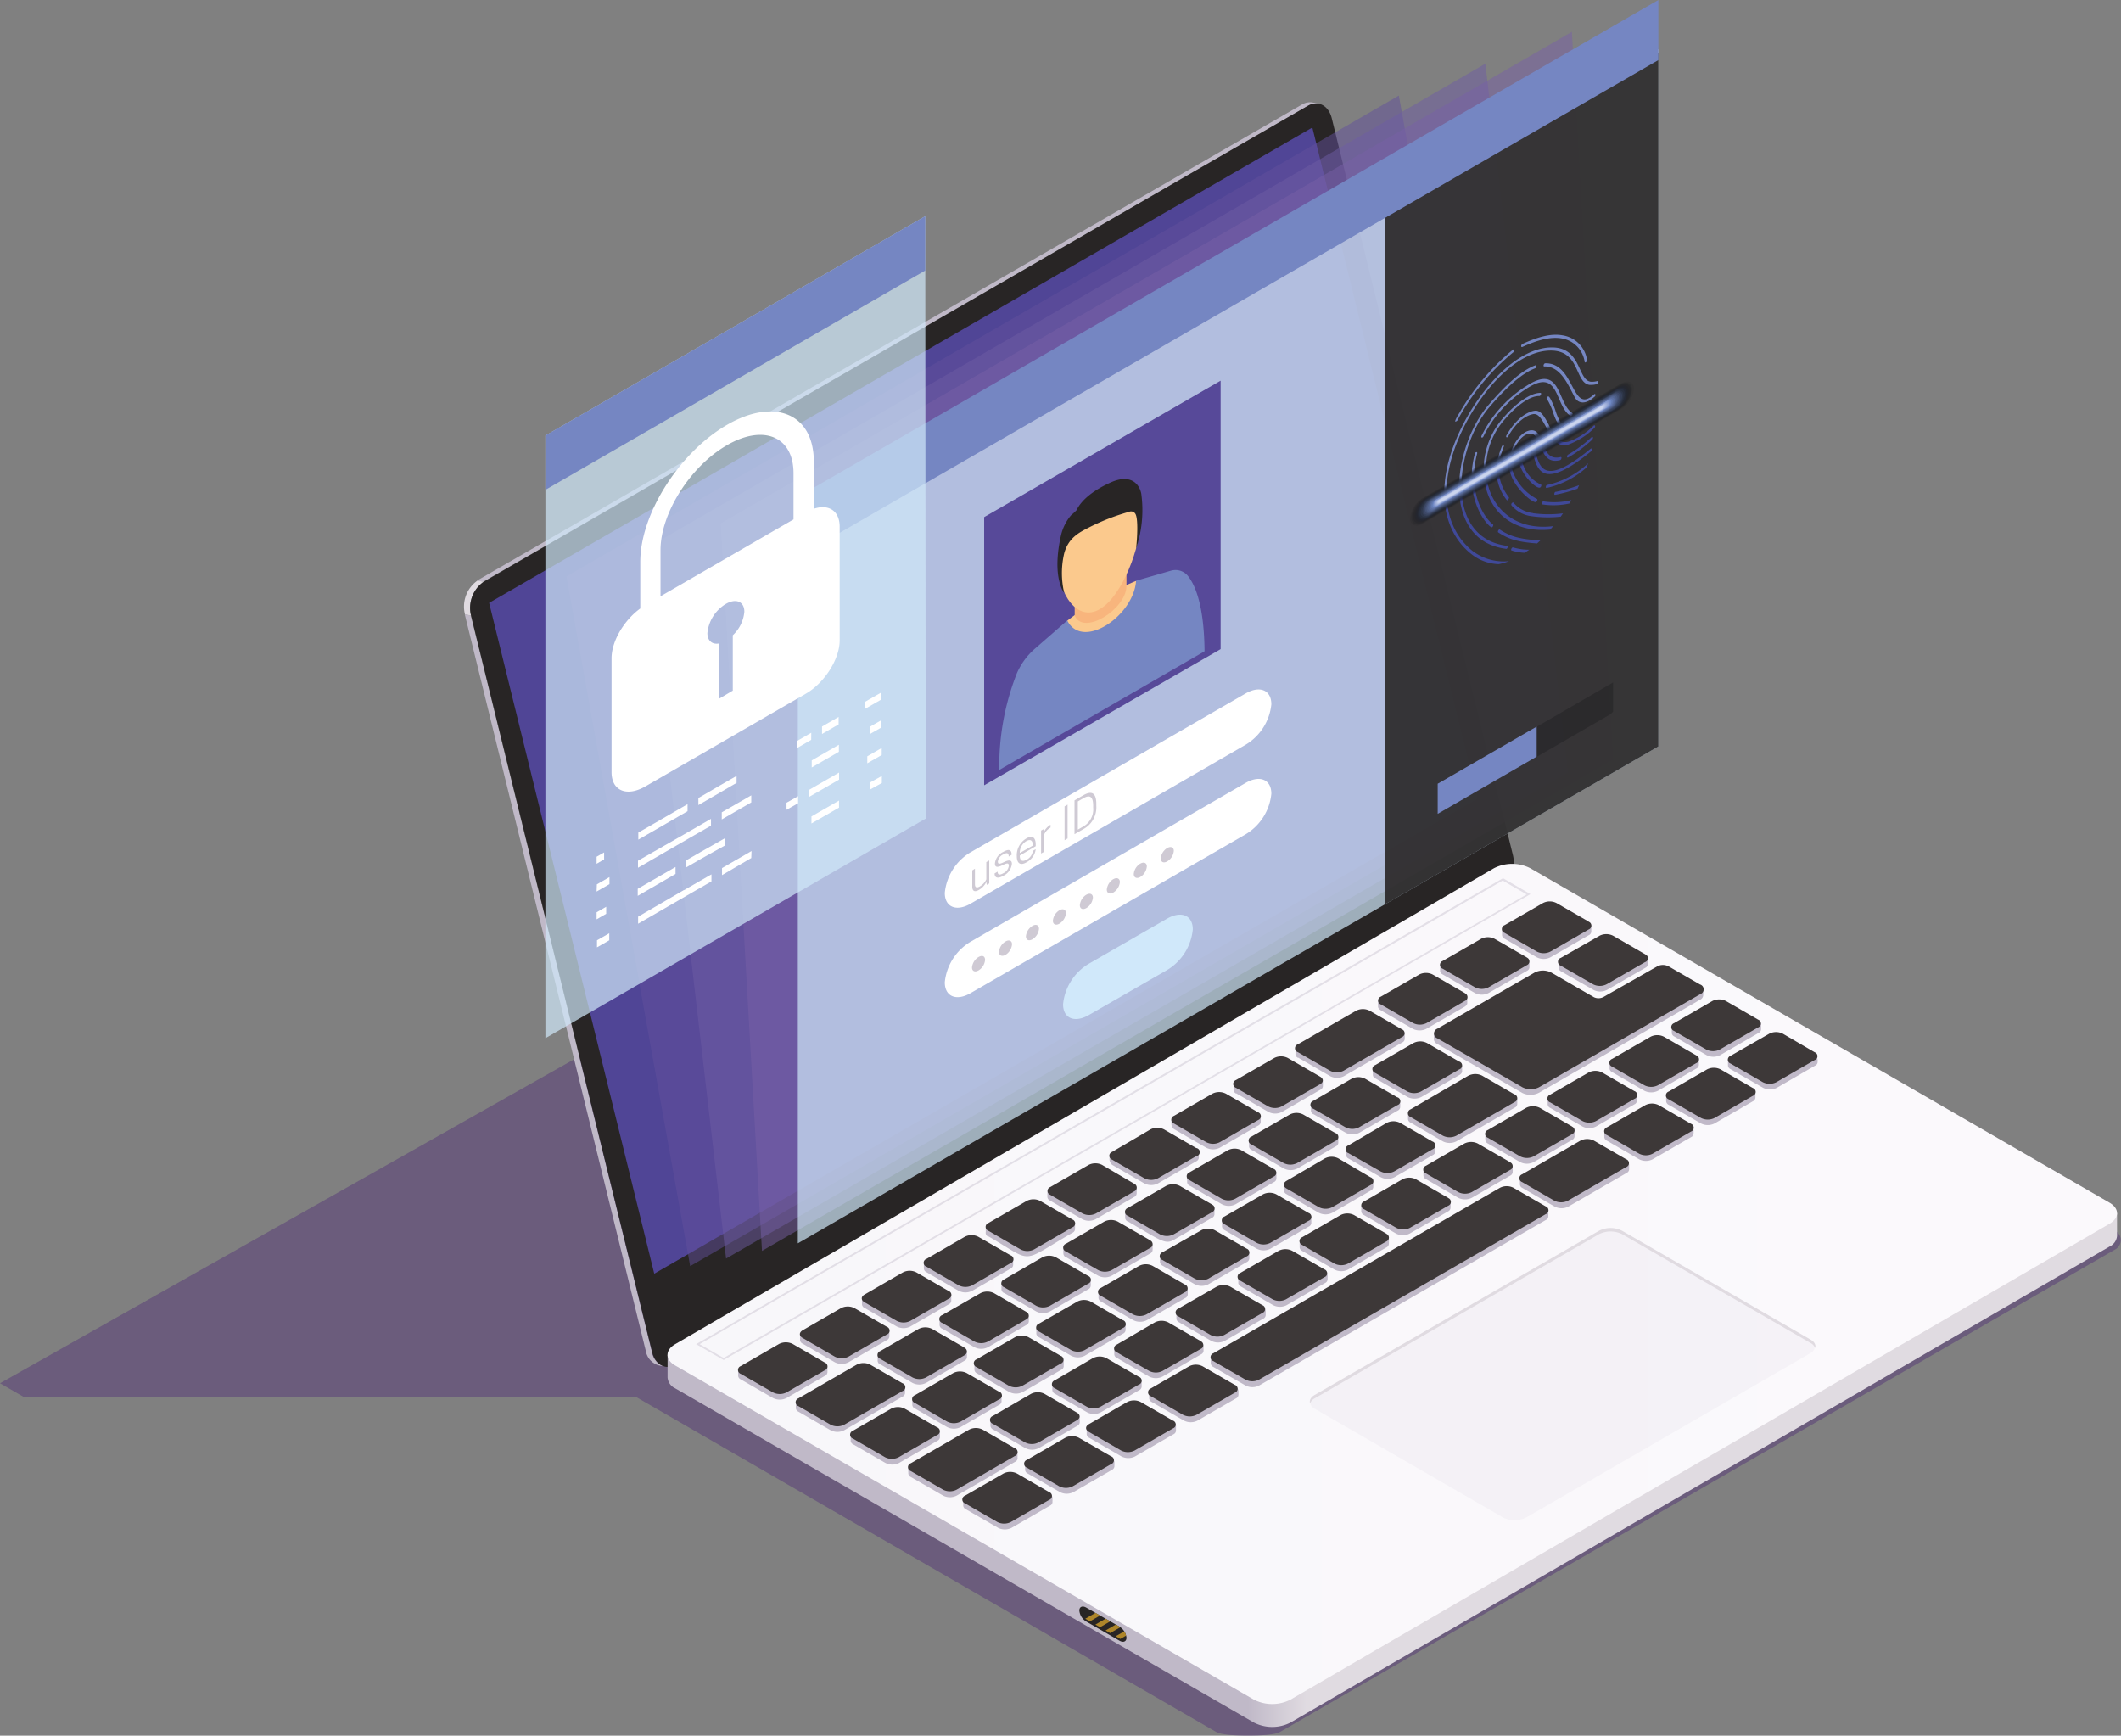 <svg xmlns="http://www.w3.org/2000/svg" xmlns:xlink="http://www.w3.org/1999/xlink" viewBox="0 0 324.87 265.82"><rect x="0" y="0" width="324.87" height="265.82" fill="#808080" stroke="none"/><defs><style>.cls-1,.cls-19{fill:#282525;}.cls-2{isolation:isolate;}.cls-3{fill:#4d2777;}.cls-12,.cls-3,.cls-55{opacity:0.4;}.cls-10,.cls-11,.cls-3,.cls-55{mix-blend-mode:multiply;}.cls-12,.cls-4{fill:#c0b9c8;}.cls-10,.cls-11,.cls-5{fill:#e0dbe1;}.cls-6{fill:#504596;}.cls-7{fill:url(#Безымянный_градиент_860);}.cls-8{fill:url(#Безымянный_градиент_813);}.cls-9{fill:#3d3838;}.cls-10{opacity:0.2;}.cls-13{clip-path:url(#clip-path);}.cls-14{fill:#ad852a;}.cls-15{fill:#62519d;}.cls-15,.cls-16,.cls-17,.cls-30{opacity:0.5;}.cls-16{fill:#6f5da5;}.cls-17{fill:#7961a7;}.cls-18,.cls-61{fill:#d0e8fa;}.cls-18{opacity:0.7;}.cls-19{opacity:0.9;}.cls-20{fill:url(#Безымянный_градиент_46);}.cls-21,.cls-62{mix-blend-mode:screen;}.cls-22{fill:#010101;opacity:0;}.cls-23{fill:#07090d;opacity:0.06;}.cls-24{fill:#0f1219;opacity:0.13;}.cls-25{fill:#161a23;opacity:0.19;}.cls-26{fill:#1c212d;opacity:0.25;}.cls-27{fill:#232937;opacity:0.31;}.cls-28{fill:#293042;opacity:0.38;}.cls-29{fill:#2f374c;opacity:0.44;}.cls-30{fill:#353f57;}.cls-31{fill:#3c4763;opacity:0.56;}.cls-32{fill:#424f6f;opacity:0.63;}.cls-33{fill:#48577b;opacity:0.69;}.cls-34{fill:#4f5f88;opacity:0.75;}.cls-35{fill:#566896;opacity:0.81;}.cls-36{fill:#5d71a4;opacity:0.88;}.cls-37{fill:#647ab2;opacity:0.94;}.cls-38{fill:#6b84c2;}.cls-39{fill:#7189c4;}.cls-40{fill:#778dc7;}.cls-41{fill:#7e92ca;}.cls-42{fill:#8498cd;}.cls-43{fill:#8a9dd0;}.cls-44{fill:#90a2d3;}.cls-45{fill:#96a7d6;}.cls-46{fill:#9cacd8;}.cls-47{fill:#a2b1db;}.cls-48{fill:#a8b6de;}.cls-49{fill:#aebbe1;}.cls-50{fill:#b4c0e4;}.cls-51{fill:#bac6e6;}.cls-52{fill:#c0cbe9;}.cls-53{fill:#c6d0ec;}.cls-54{fill:#cbd5ee;}.cls-55{fill:#1c1c1f;}.cls-56{fill:#7586c2;}.cls-57{fill:#574999;}.cls-58{fill:#fbc98d;}.cls-59{fill:#f8b57d;}.cls-60,.cls-62{fill:#fff;}.cls-63{fill:#cfcad4;}</style><linearGradient id="Безымянный_градиент_860" x1="193.06" y1="239.73" x2="202.02" y2="239.73" gradientUnits="userSpaceOnUse"><stop offset="0" stop-color="#c0b9c8"/><stop offset="1" stop-color="#e0dbe1"/></linearGradient><linearGradient id="Безымянный_градиент_813" x1="104.18" y1="211.23" x2="304.5" y2="211.23" gradientUnits="userSpaceOnUse"><stop offset="0" stop-color="#f8f7fa"/><stop offset="1" stop-color="#fbf9fc"/></linearGradient><clipPath id="clip-path" transform="translate(-1.93 -14.59)"><path class="cls-1" d="M168.32,262.94l5.08,2.93c.59.34,1.07.13,1.07-.46a2.24,2.24,0,0,0-1.07-1.69l-5.08-2.92c-.59-.34-1.07-.14-1.07.45A2.21,2.21,0,0,0,168.32,262.94Z"/></clipPath><linearGradient id="Безымянный_градиент_46" x1="471.74" y1="493.06" x2="485.68" y2="517.21" gradientTransform="translate(-243.53 -421.8)" gradientUnits="userSpaceOnUse"><stop offset="0.52" stop-color="#7586c2"/><stop offset="0.52" stop-color="#515ca6"/><stop offset="0.53" stop-color="#404999"/></linearGradient></defs><g class="cls-2"><g id="Слой_1" data-name="Слой 1"><g id="_5" data-name="5"><path class="cls-3" d="M326,203.15l-104.6-57.1-83,47.9-9.77-39L1.93,226.44l3.68,2.12H99.39l88.9,51.33c1.21.7,8.4.7,9.61,0l128.1-74A1.61,1.61,0,0,0,326,203.15Z" transform="translate(-1.93 -14.59)"/><g class="cls-2"><path class="cls-4" d="M203,30.29a2.37,2.37,0,0,0-1.65.31L75,103.51l.93.19L202.26,30.79a2.33,2.33,0,0,1,1.65-.31Z" transform="translate(-1.93 -14.59)"/><path class="cls-4" d="M101.78,221.64,74.05,108.86l-.93-.18,27.72,112.78a2.78,2.78,0,0,0,2,2.24l.93.19A2.78,2.78,0,0,1,101.78,221.64Z" transform="translate(-1.93 -14.59)"/><path class="cls-5" d="M76,103.7l-.93-.19a4.85,4.85,0,0,0-1.92,5.17l.93.18A4.88,4.88,0,0,1,76,103.7Z" transform="translate(-1.93 -14.59)"/><path class="cls-1" d="M233.65,145.51,205.92,32.73c-.48-2-2.12-2.83-3.66-1.94L76,103.7a4.88,4.88,0,0,0-1.92,5.16l27.73,112.78c.48,2,2.12,2.84,3.66,1.94l126.29-72.91A4.88,4.88,0,0,0,233.65,145.51Z" transform="translate(-1.93 -14.59)"/><polygon class="cls-6" points="226.28 122.29 201.01 19.53 74.92 92.33 100.21 195.07 226.28 122.29"/></g><g class="cls-2"><path class="cls-7" d="M104.18,222.08v3.5a2,2,0,0,0,1.16,1.63L194,278.41a6.16,6.16,0,0,0,5.58,0L325.05,205.5a2,2,0,0,0,1.14-1.6v-3.51Z" transform="translate(-1.93 -14.59)"/><path class="cls-8" d="M325,198.76l-88.68-51.2a6.12,6.12,0,0,0-5.56,0L105.32,220.47c-1.53.9-1.53,2.34,0,3.23L194,274.9a6.16,6.16,0,0,0,5.58,0L325.06,202C326.59,201.1,326.57,199.65,325,198.76Z" transform="translate(-1.93 -14.59)"/></g><path class="cls-4" d="M222.52,163.13a.67.67,0,0,1,0-.2.67.67,0,0,1,0-.2.64.64,0,0,1,.39-.69l5.88-3.39a2.27,2.27,0,0,1,2.06,0l4.94,2.85a.63.63,0,0,1,.39.69.34.34,0,0,1,0,.2.34.34,0,0,1,0,.2.64.64,0,0,1-.39.7l-5.87,3.39a2.29,2.29,0,0,1-2.07,0l-4.94-2.85A.65.65,0,0,1,222.52,163.13Zm9.87-4.77,4.94,2.85a2.29,2.29,0,0,0,2.07,0l5.87-3.39a.64.64,0,0,0,.39-.7.34.34,0,0,0,0-.2.34.34,0,0,0,0-.2.64.64,0,0,0-.39-.7l-4.94-2.85a2.27,2.27,0,0,0-2.06,0l-5.88,3.39a.65.65,0,0,0-.39.7.67.67,0,0,0,0,.2.67.67,0,0,0,0,.2A.65.65,0,0,0,232.39,158.36Zm-19,10.94,4.94,2.86a2.35,2.35,0,0,0,2.07,0l5.87-3.39c.33-.2.45-.45.39-.7a.34.34,0,0,0,0-.2.34.34,0,0,0,0-.2.64.64,0,0,0-.39-.7l-4.94-2.85a2.27,2.27,0,0,0-2.06,0l-5.88,3.39a.65.65,0,0,0-.39.7.34.34,0,0,0,0,.2.34.34,0,0,0,0,.2A.64.64,0,0,0,213.43,169.3Zm-71.33,61,4.94,2.85a2.29,2.29,0,0,0,2.07,0l5.87-3.39a.63.63,0,0,0,.39-.69.34.34,0,0,0,0-.2.34.34,0,0,0,0-.2.64.64,0,0,0-.39-.7L150,225.14a2.29,2.29,0,0,0-2.07,0l-5.87,3.39a.65.65,0,0,0-.39.7.34.34,0,0,0,0,.2.34.34,0,0,0,0,.2A.64.64,0,0,0,142.1,230.32Zm20.7-31.84,4.94,2.85a2.27,2.27,0,0,0,2.06,0l5.87-3.39a.65.65,0,0,0,.4-.69.67.67,0,0,0,0-.2.67.67,0,0,0,0-.2.66.66,0,0,0-.4-.7l-4.93-2.85a2.29,2.29,0,0,0-2.07,0l-5.87,3.39a.66.66,0,0,0-.4.69.74.74,0,0,0,0,.21.67.67,0,0,0,0,.2A.66.66,0,0,0,162.8,198.48Zm19-10.94,4.94,2.85a2.27,2.27,0,0,0,2.06,0l5.87-3.39a.66.66,0,0,0,.4-.7.67.67,0,0,0,0-.2.67.67,0,0,0,0-.2.66.66,0,0,0-.4-.7l-4.93-2.85a2.29,2.29,0,0,0-2.07,0l-5.87,3.39a.66.66,0,0,0-.4.7.67.67,0,0,0,0,.2,1,1,0,0,0,.4.9Zm19-10.95,4.94,2.85a2.27,2.27,0,0,0,2.06,0l8.93-5.16a.65.65,0,0,0,.4-.69.67.67,0,0,0,0-.2.67.67,0,0,0,0-.2.66.66,0,0,0-.4-.7l-4.94-2.85a2.27,2.27,0,0,0-2.06,0l-8.93,5.15a.66.66,0,0,0-.4.7.67.67,0,0,0,0,.2.67.67,0,0,0,0,.2A.66.66,0,0,0,200.72,176.59Zm-9.48,5.47,4.94,2.85a2.27,2.27,0,0,0,2.06,0l5.87-3.39a.66.66,0,0,0,.4-.69.67.67,0,0,0,0-.2.74.74,0,0,0,0-.21.66.66,0,0,0-.4-.69l-4.93-2.85a2.29,2.29,0,0,0-2.07,0l-5.87,3.39a.66.66,0,0,0-.4.69.67.67,0,0,0,0,.2.74.74,0,0,0,0,.21A.66.66,0,0,0,191.24,182.06Zm-19,10.95,4.94,2.85a2.27,2.27,0,0,0,2.06,0l5.87-3.39a.66.66,0,0,0,.4-.7.67.67,0,0,0,0-.2.67.67,0,0,0,0-.2.65.65,0,0,0-.4-.69l-4.93-2.86a2.29,2.29,0,0,0-2.07,0l-5.87,3.39a1.18,1.18,0,0,0,0,1.8Zm40.32-13.24,4.94,2.86a2.35,2.35,0,0,0,2.07,0l5.87-3.39c.33-.2.45-.45.39-.7a.34.34,0,0,0,0-.2.34.34,0,0,0,0-.2.64.64,0,0,0-.39-.7l-4.94-2.85a2.27,2.27,0,0,0-2.06,0L212.6,178a.65.65,0,0,0-.39.7.67.67,0,0,0,0,.2.67.67,0,0,0,0,.2A.64.64,0,0,0,212.6,179.77Zm-75.84,43.79,4.94,2.85a2.29,2.29,0,0,0,2.07,0l5.87-3.39a.64.64,0,0,0,.39-.69.34.34,0,0,0,0-.2.34.34,0,0,0,0-.2.65.65,0,0,0-.39-.7l-4.94-2.85a2.29,2.29,0,0,0-2.07,0l-5.87,3.39a.64.64,0,0,0-.39.7.34.34,0,0,0,0,.2.34.34,0,0,0,0,.2A.63.63,0,0,0,136.76,223.56Zm66.36-38.31,4.94,2.85a2.29,2.29,0,0,0,2.07,0l5.87-3.39a.64.64,0,0,0,.39-.7.34.34,0,0,0,0-.2.34.34,0,0,0,0-.2.64.64,0,0,0-.39-.7l-4.94-2.85a2.27,2.27,0,0,0-2.06,0l-5.88,3.39a.65.65,0,0,0-.39.7.67.67,0,0,0,0,.2.67.67,0,0,0,0,.2A.65.65,0,0,0,203.12,185.25Zm-9.48,5.47,4.94,2.85a2.29,2.29,0,0,0,2.07,0l5.87-3.39a.63.63,0,0,0,.39-.69.34.34,0,0,0,0-.2.37.37,0,0,0,0-.21.63.63,0,0,0-.39-.69l-4.94-2.85a2.27,2.27,0,0,0-2.06,0l-5.88,3.39a.65.65,0,0,0-.39.69.67.67,0,0,0,0,.2.67.67,0,0,0,0,.2A.65.65,0,0,0,193.64,190.72Zm-9.48,5.48,4.94,2.85a2.29,2.29,0,0,0,2.07,0l5.87-3.39a.64.64,0,0,0,.39-.7.34.34,0,0,0,0-.2.34.34,0,0,0,0-.2.64.64,0,0,0-.39-.7L192.1,191a2.27,2.27,0,0,0-2.06,0l-5.88,3.39a.65.65,0,0,0-.39.7.67.67,0,0,0,0,.2.67.67,0,0,0,0,.2A.66.66,0,0,0,184.16,196.2Zm-37.92,21.89,4.94,2.85a2.29,2.29,0,0,0,2.07,0l5.87-3.39a.65.65,0,0,0,.39-.7.34.34,0,0,0,0-.2.34.34,0,0,0,0-.2.64.64,0,0,0-.39-.69l-4.94-2.86a2.35,2.35,0,0,0-2.07,0l-5.87,3.39a.66.66,0,0,0-.39.7.34.34,0,0,0,0,.2.34.34,0,0,0,0,.2A.65.65,0,0,0,146.24,218.09Zm9.48-5.47,4.94,2.85a2.29,2.29,0,0,0,2.07,0l5.87-3.39a.65.65,0,0,0,.39-.7.34.34,0,0,0,0-.2.34.34,0,0,0,0-.2.65.65,0,0,0-.39-.7c-7.27-4.19-4.81-4.12-12.88.54a.65.65,0,0,0-.39.7.34.34,0,0,0,0,.2.34.34,0,0,0,0,.2A.65.65,0,0,0,155.72,212.62Zm9.48-5.48,4.94,2.85a2.29,2.29,0,0,0,2.07,0l5.87-3.39a.65.65,0,0,0,.39-.69.34.34,0,0,0,0-.2.34.34,0,0,0,0-.2.65.65,0,0,0-.39-.7L173.14,202a2.29,2.29,0,0,0-2.07,0l-5.87,3.39a.65.65,0,0,0-.39.69.34.34,0,0,0,0,.2.38.38,0,0,0,0,.21A.65.65,0,0,0,165.2,207.14Zm9.48-5.47c4.85,2.8,5.69,3.61,7,2.85l5.87-3.39a.64.64,0,0,0,.39-.7.34.34,0,0,0,0-.2.34.34,0,0,0,0-.2.63.63,0,0,0-.39-.69l-4.94-2.86a2.27,2.27,0,0,0-2.06,0l-5.88,3.39a.65.65,0,0,0-.39.7.34.34,0,0,0,0,.2.34.34,0,0,0,0,.2A.65.65,0,0,0,174.68,201.67Zm-16.9,36.08a.67.67,0,0,0,0-.2.67.67,0,0,0,0-.2.66.66,0,0,0-.4-.7l-4.93-2.85a2.29,2.29,0,0,0-2.07,0L141.45,239a.65.65,0,0,0-.39.7.34.34,0,0,0,0,.2.34.34,0,0,0,0,.2.65.65,0,0,0,.39.7l4.94,2.85a2.29,2.29,0,0,0,2.07,0l8.92-5.16A.65.65,0,0,0,157.78,237.75Zm-11.89-3.19a.34.34,0,0,0,0-.2.34.34,0,0,0,0-.2.65.65,0,0,0-.39-.7l-4.94-2.85a2.29,2.29,0,0,0-2.07,0L132.62,234a.65.65,0,0,0-.39.7.34.34,0,0,0,0,.2.34.34,0,0,0,0,.2.65.65,0,0,0,.39.7l4.94,2.85a2.29,2.29,0,0,0,2.07,0l5.87-3.39A.65.65,0,0,0,145.89,234.56Zm7.43-30.6c7.11,4.1,4.65,4.2,12.87-.54a.66.66,0,0,0,.4-.7.67.67,0,0,0,0-.2.67.67,0,0,0,0-.2.66.66,0,0,0-.4-.7l-4.94-2.85a2.27,2.27,0,0,0-2.06,0l-5.87,3.39a.66.66,0,0,0-.4.7.67.67,0,0,0,0,.2.67.67,0,0,0,0,.2A.66.66,0,0,0,153.32,204Zm99.33-20.91a.34.34,0,0,0,0-.2.34.34,0,0,0,0-.2.64.64,0,0,0-.39-.7l-4.94-2.85a2.27,2.27,0,0,0-2.06,0l-5.88,3.39a.65.65,0,0,0-.39.7.67.67,0,0,0,0,.2.67.67,0,0,0,0,.2.65.65,0,0,0,.39.7l4.94,2.85a2.29,2.29,0,0,0,2.07,0l5.87-3.39A.64.64,0,0,0,252.65,183.05ZM140.55,227.8a.34.34,0,0,0,0-.2.34.34,0,0,0,0-.2.65.65,0,0,0-.39-.7l-4.94-2.85a2.29,2.29,0,0,0-2.07,0L124.22,229a.65.65,0,0,0-.39.69.67.67,0,0,0,0,.2.67.67,0,0,0,0,.2.65.65,0,0,0,.39.7l4.94,2.85a2.29,2.29,0,0,0,2.07,0l8.93-5.15A.65.65,0,0,0,140.55,227.8Zm3.29-18.37,4.93,2.85a2.29,2.29,0,0,0,2.07,0l5.87-3.39a.66.66,0,0,0,.4-.7.67.67,0,0,0,0-.2.67.67,0,0,0,0-.2.65.65,0,0,0-.4-.69l-4.94-2.86a2.33,2.33,0,0,0-2.06,0l-5.87,3.4a.65.65,0,0,0-.4.69.67.67,0,0,0,0,.2.67.67,0,0,0,0,.2A.66.66,0,0,0,143.84,209.43Zm-9.48,5.47,4.93,2.85a2.29,2.29,0,0,0,2.07,0l5.87-3.39a.65.65,0,0,0,.4-.69.67.67,0,0,0,0-.2.67.67,0,0,0,0-.2.66.66,0,0,0-.4-.7l-4.94-2.85a2.27,2.27,0,0,0-2.06,0l-5.87,3.39a.66.66,0,0,0-.4.7.67.67,0,0,0,0,.2.67.67,0,0,0,0,.2A.65.65,0,0,0,134.36,214.9Zm-5.69,9.71a.67.67,0,0,0,0-.2.67.67,0,0,0,0-.2.66.66,0,0,0-.4-.69l-4.94-2.85a2.27,2.27,0,0,0-2.06,0l-5.88,3.39a.64.64,0,0,0-.39.69.67.67,0,0,0,0,.2.67.67,0,0,0,0,.2.65.65,0,0,0,.39.7l4.94,2.85a2.29,2.29,0,0,0,2.07,0l5.87-3.39A.66.66,0,0,0,128.67,224.61Zm-3.79-4.23,4.93,2.85a2.29,2.29,0,0,0,2.07,0l5.87-3.39a.66.66,0,0,0,.4-.7.67.67,0,0,0,0-.2.67.67,0,0,0,0-.2.66.66,0,0,0-.4-.7l-4.94-2.85a2.27,2.27,0,0,0-2.06,0l-5.87,3.39a.65.65,0,0,0-.4.7.67.67,0,0,0,0,.2.67.67,0,0,0,0,.2A.65.65,0,0,0,124.88,220.38Zm155.4-43.67a.65.65,0,0,0-.39-.7L275,173.16a2.29,2.29,0,0,0-2.07,0L267,176.55a.65.65,0,0,0-.39.7.34.34,0,0,0,0,.2.34.34,0,0,0,0,.2.64.64,0,0,0,.39.69L272,181.2a2.35,2.35,0,0,0,2.07,0l5.87-3.4a.64.64,0,0,0,.39-.69.34.34,0,0,0,0-.2A.34.34,0,0,0,280.28,176.71Zm-37.57,10.68-4.94-2.85a2.29,2.29,0,0,0-2.07,0l-5.87,3.39a.64.64,0,0,0-.39.69.34.34,0,0,0,0,.2.34.34,0,0,0,0,.2.65.65,0,0,0,.39.7l4.94,2.85a2.29,2.29,0,0,0,2.07,0l5.87-3.39a.65.65,0,0,0,.39-.7.34.34,0,0,0,0-.2.34.34,0,0,0,0-.2A.65.65,0,0,0,242.71,187.39Zm19-10.91-4.94-2.85a2.27,2.27,0,0,0-2.06,0L248.86,177a.65.65,0,0,0-.39.7.67.67,0,0,0,0,.2.67.67,0,0,0,0,.2.64.64,0,0,0,.39.69l4.94,2.86a2.35,2.35,0,0,0,2.07,0l5.87-3.4a.65.65,0,0,0,.4-.69.67.67,0,0,0,0-.2.67.67,0,0,0,0-.2A.66.66,0,0,0,261.74,176.48Zm-38,21.85-4.94-2.85a2.29,2.29,0,0,0-2.07,0l-5.87,3.39a.64.64,0,0,0-.39.7.34.34,0,0,0,0,.2.34.34,0,0,0,0,.2.64.64,0,0,0,.39.7l4.94,2.85a2.29,2.29,0,0,0,2.07,0l5.87-3.39a.65.65,0,0,0,.39-.7.34.34,0,0,0,0-.2.34.34,0,0,0,0-.2A.65.65,0,0,0,223.75,198.33ZM258,172.24a.67.67,0,0,0,0,.2.67.67,0,0,0,0,.2.65.65,0,0,0,.39.7l4.94,2.85a2.29,2.29,0,0,0,2.07,0l5.87-3.39a.66.66,0,0,0,.4-.7.67.67,0,0,0,0-.2.67.67,0,0,0,0-.2.65.65,0,0,0-.4-.69l-4.94-2.85a2.27,2.27,0,0,0-2.06,0l-5.88,3.39A.64.64,0,0,0,258,172.24Zm-72.12,48-4.94-2.85a2.29,2.29,0,0,0-2.07,0L173,220.77a.63.63,0,0,0-.39.69.38.38,0,0,0,0,.21.34.34,0,0,0,0,.2.63.63,0,0,0,.39.69l4.94,2.85a2.27,2.27,0,0,0,2.06,0l5.88-3.39a.65.65,0,0,0,.39-.69.67.67,0,0,0,0-.2.67.67,0,0,0,0-.2A.65.65,0,0,0,185.83,220.23Zm19-10.95-4.94-2.85a2.29,2.29,0,0,0-2.07,0l-5.87,3.39a.64.64,0,0,0-.39.7.34.34,0,0,0,0,.2.34.34,0,0,0,0,.2c-.06.25.06.5.39.7l4.94,2.85a2.27,2.27,0,0,0,2.06,0l5.88-3.39a.65.65,0,0,0,.39-.7.34.34,0,0,0,0-.2.34.34,0,0,0,0-.2A.65.65,0,0,0,204.79,209.28Zm-9.48,5.48-4.94-2.86a2.29,2.29,0,0,0-2.07,0l-5.87,3.39a.64.64,0,0,0-.39.7.34.34,0,0,0,0,.2.34.34,0,0,0,0,.2.64.64,0,0,0,.39.7l4.94,2.85a2.27,2.27,0,0,0,2.06,0l5.88-3.39a.65.65,0,0,0,.39-.7.67.67,0,0,0,0-.2.67.67,0,0,0,0-.2A.64.64,0,0,0,195.31,214.76Zm-19,10.94-4.94-2.85a2.29,2.29,0,0,0-2.07,0l-5.87,3.39a.66.66,0,0,0-.4.7.67.67,0,0,0,0,.2.67.67,0,0,0,0,.2.66.66,0,0,0,.4.7l4.94,2.85a2.27,2.27,0,0,0,2.06,0l5.88-3.39a.65.65,0,0,0,.39-.7.67.67,0,0,0,0-.2.67.67,0,0,0,0-.2A.65.65,0,0,0,176.35,225.7Zm-9.49,5.48-4.93-2.86a2.35,2.35,0,0,0-2.07,0l-5.87,3.4a.65.65,0,0,0-.4.69.67.67,0,0,0,0,.2.67.67,0,0,0,0,.2.66.66,0,0,0,.4.7l4.94,2.85a2.27,2.27,0,0,0,2.06,0l5.87-3.39a.65.65,0,0,0,.4-.7.67.67,0,0,0,0-.2.67.67,0,0,0,0-.2A.64.64,0,0,0,166.86,231.18Zm47.41-27.37L209.33,201a2.29,2.29,0,0,0-2.07,0l-5.87,3.39a.63.63,0,0,0-.39.69.34.34,0,0,0,0,.2.34.34,0,0,0,0,.2.64.64,0,0,0,.39.7l4.94,2.85a2.29,2.29,0,0,0,2.07,0l5.87-3.39a.65.65,0,0,0,.39-.69.38.38,0,0,0,0-.21.34.34,0,0,0,0-.2A.65.65,0,0,0,214.27,203.81Zm19-10.95L228.29,190a2.29,2.29,0,0,0-2.07,0l-5.87,3.39a.65.65,0,0,0-.39.7.34.34,0,0,0,0,.2.34.34,0,0,0,0,.2.64.64,0,0,0,.39.69l4.94,2.86a2.35,2.35,0,0,0,2.07,0l5.87-3.39a.66.66,0,0,0,.39-.7.34.34,0,0,0,0-.2.34.34,0,0,0,0-.2A.65.65,0,0,0,233.23,192.86Zm-51.58,39.58-4.94-2.85a2.27,2.27,0,0,0-2.06,0L168.78,233a.65.65,0,0,0-.4.7.67.67,0,0,0,0,.2.67.67,0,0,0,0,.2.65.65,0,0,0,.4.7l4.93,2.85a2.29,2.29,0,0,0,2.07,0l5.87-3.39a.66.66,0,0,0,.4-.7.67.67,0,0,0,0-.2.67.67,0,0,0,0-.2A.66.66,0,0,0,181.65,232.44Zm9.48-5.47-4.94-2.85a2.27,2.27,0,0,0-2.06,0l-5.87,3.39a.66.66,0,0,0-.4.69.67.67,0,0,0,0,.2.74.74,0,0,0,0,.21.66.66,0,0,0,.4.69l4.93,2.85a2.29,2.29,0,0,0,2.07,0l5.87-3.39a.66.66,0,0,0,.4-.69.67.67,0,0,0,0-.2.67.67,0,0,0,0-.2A.66.66,0,0,0,191.13,227Zm-19,10.95-4.94-2.86a2.33,2.33,0,0,0-2.06,0l-5.88,3.4a.64.64,0,0,0-.39.69.67.67,0,0,0,0,.2.67.67,0,0,0,0,.2.65.65,0,0,0,.39.7l4.94,2.85a2.29,2.29,0,0,0,2.07,0l5.87-3.39a.66.66,0,0,0,.4-.7.67.67,0,0,0,0-.2.67.67,0,0,0,0-.2A.65.65,0,0,0,172.17,237.92Zm-9.48,5.47-4.94-2.85a2.27,2.27,0,0,0-2.06,0l-5.88,3.39a.65.65,0,0,0-.39.7.67.67,0,0,0,0,.2.67.67,0,0,0,0,.2.65.65,0,0,0,.39.69l4.94,2.85a2.29,2.29,0,0,0,2.07,0l5.87-3.39a.63.63,0,0,0,.39-.69.34.34,0,0,0,0-.2.34.34,0,0,0,0-.2A.64.64,0,0,0,162.69,243.39Zm71.19-60.95-4.94-2.85a2.29,2.29,0,0,0-2.07,0L218,184.74a.66.66,0,0,0-.4.7.67.67,0,0,0,0,.2.67.67,0,0,0,0,.2.65.65,0,0,0,.4.69l4.93,2.86a2.29,2.29,0,0,0,2.07,0l8.93-5.16a.64.64,0,0,0,.39-.7.34.34,0,0,0,0-.2.34.34,0,0,0,0-.2A.63.63,0,0,0,233.88,182.44Zm17.13,10-4.93-2.86a2.29,2.29,0,0,0-2.07,0l-8.93,5.16a.65.65,0,0,0-.39.7.34.34,0,0,0,0,.2.34.34,0,0,0,0,.2.64.64,0,0,0,.39.69l4.94,2.85a2.29,2.29,0,0,0,2.07,0l8.92-5.15a.66.66,0,0,0,.4-.7.67.67,0,0,0,0-.2.67.67,0,0,0,0-.2A.65.65,0,0,0,251,192.4Zm19.4-10.92-4.94-2.85a2.29,2.29,0,0,0-2.07,0L257.53,182a.65.65,0,0,0-.39.7.34.34,0,0,0,0,.2.34.34,0,0,0,0,.2.65.65,0,0,0,.39.7l4.94,2.85a2.29,2.29,0,0,0,2.07,0l5.87-3.39a.65.65,0,0,0,.39-.7.34.34,0,0,0,0-.2.34.34,0,0,0,0-.2A.65.65,0,0,0,270.41,181.48ZM260.93,187,256,184.11a2.29,2.29,0,0,0-2.07,0l-5.87,3.39a.63.63,0,0,0-.39.69.34.34,0,0,0,0,.2.34.34,0,0,0,0,.2.64.64,0,0,0,.39.7l4.94,2.85a2.27,2.27,0,0,0,2.06,0l5.88-3.39a.65.65,0,0,0,.39-.69.38.38,0,0,0,0-.21.34.34,0,0,0,0-.2A.65.65,0,0,0,260.93,187Zm-22.24,12.65-4.94-2.85a2.27,2.27,0,0,0-2.06,0l-43.91,25.35a.66.66,0,0,0-.4.69.67.67,0,0,0,0,.2.74.74,0,0,0,0,.21.66.66,0,0,0,.4.69l4.94,2.85a2.27,2.27,0,0,0,2.06,0l43.91-25.35a.63.63,0,0,0,.39-.69.34.34,0,0,0,0-.2.34.34,0,0,0,0-.2A.64.64,0,0,0,238.69,199.61Zm-36.31,1-4.94-2.85a2.27,2.27,0,0,0-2.06,0l-5.88,3.39a.65.65,0,0,0-.39.7.67.67,0,0,0,0,.2.67.67,0,0,0,0,.2.66.66,0,0,0,.39.7l4.94,2.85a2.29,2.29,0,0,0,2.07,0l5.87-3.39a.66.66,0,0,0,.4-.7.67.67,0,0,0,0-.2.67.67,0,0,0,0-.2A.66.66,0,0,0,202.38,200.62Zm-9.48,5.48L188,203.24a2.27,2.27,0,0,0-2.06,0L180,206.63a.66.66,0,0,0-.39.7.67.67,0,0,0,0,.2.67.67,0,0,0,0,.2.65.65,0,0,0,.39.7l4.94,2.85a2.29,2.29,0,0,0,2.07,0l5.87-3.39a.66.66,0,0,0,.4-.7.67.67,0,0,0,0-.2.67.67,0,0,0,0-.2A.65.65,0,0,0,192.9,206.1Zm19-10.95-4.94-2.85a2.27,2.27,0,0,0-2.06,0L199,195.69a.64.64,0,0,0-.4.69.67.67,0,0,0,0,.2.67.67,0,0,0,0,.2.65.65,0,0,0,.4.7l4.93,2.85a2.29,2.29,0,0,0,2.07,0l5.87-3.39a.66.66,0,0,0,.4-.69.67.67,0,0,0,0-.2.74.74,0,0,0,0-.21A.66.66,0,0,0,211.86,195.15Zm28.79-32.9a.34.34,0,0,0,0,.2.34.34,0,0,0,0,.2.64.64,0,0,0,.39.7L246,166.2a2.27,2.27,0,0,0,2.06,0l5.88-3.39a.65.65,0,0,0,.39-.7.67.67,0,0,0,0-.2.67.67,0,0,0,0-.2.64.64,0,0,0-.39-.69L249,158.16a2.29,2.29,0,0,0-2.07,0L241,161.55C240.71,161.75,240.59,162,240.65,162.25Zm-19.31,27.42-4.94-2.85a2.27,2.27,0,0,0-2.06,0l-5.87,3.39a.66.66,0,0,0-.4.7.67.67,0,0,0,0,.2.67.67,0,0,0,0,.2.66.66,0,0,0,.4.7l4.93,2.85a2.29,2.29,0,0,0,2.07,0l5.87-3.39a.66.66,0,0,0,.4-.7.67.67,0,0,0,0-.2,1,1,0,0,0-.4-.9Zm-37.92,21.9-4.94-2.85a2.27,2.27,0,0,0-2.06,0l-5.88,3.39a.65.65,0,0,0-.39.69.74.74,0,0,0,0,.21.67.67,0,0,0,0,.2.65.65,0,0,0,.39.69l4.94,2.85a2.29,2.29,0,0,0,2.07,0l5.87-3.39a.63.63,0,0,0,.39-.69.34.34,0,0,0,0-.2.34.34,0,0,0,0-.2A.64.64,0,0,0,183.42,211.57Zm-19,11-4.94-2.86a2.33,2.33,0,0,0-2.06,0l-5.88,3.4a.64.64,0,0,0-.39.69.34.34,0,0,0,0,.2.34.34,0,0,0,0,.2.65.65,0,0,0,.39.7l4.94,2.85a2.29,2.29,0,0,0,2.07,0l5.87-3.39a.64.64,0,0,0,.39-.7.34.34,0,0,0,0-.2.34.34,0,0,0,0-.2A.63.63,0,0,0,164.46,222.52Zm9.48-5.48L169,214.19a2.27,2.27,0,0,0-2.06,0l-5.88,3.39a.65.65,0,0,0-.39.7.67.67,0,0,0,0,.2.67.67,0,0,0,0,.2.65.65,0,0,0,.39.7l4.94,2.85a2.29,2.29,0,0,0,2.07,0l5.87-3.39a.64.64,0,0,0,.39-.7.34.34,0,0,0,0-.2.34.34,0,0,0,0-.2A.64.64,0,0,0,173.94,217Z" transform="translate(-1.93 -14.59)"/><path class="cls-9" d="M128.27,224.45l-5.87,3.39a2.29,2.29,0,0,1-2.07,0L115.39,225a.63.63,0,0,1,0-1.19l5.88-3.4a2.33,2.33,0,0,1,2.06,0l4.94,2.86A.63.63,0,0,1,128.27,224.45Zm9.48-6.67-4.94-2.85a2.27,2.27,0,0,0-2.06,0l-5.87,3.39c-.58.33-.58.87,0,1.19l4.93,2.86a2.35,2.35,0,0,0,2.07,0l5.87-3.39A.63.63,0,0,0,137.75,217.78Zm9.48-5.47-4.94-2.85a2.27,2.27,0,0,0-2.06,0l-5.87,3.39c-.58.33-.58.86,0,1.19l4.93,2.85a2.29,2.29,0,0,0,2.07,0l5.87-3.39A.63.63,0,0,0,147.23,212.31Zm9.48-5.47L151.77,204a2.27,2.27,0,0,0-2.06,0l-5.87,3.39a.63.63,0,0,0,0,1.2l4.93,2.85a2.29,2.29,0,0,0,2.07,0l5.87-3.39A.63.63,0,0,0,156.71,206.84Zm9.48-5.48-4.94-2.85a2.27,2.27,0,0,0-2.06,0l-5.87,3.39a.63.63,0,0,0,0,1.19l4.93,2.85a2.29,2.29,0,0,0,2.07,0l5.87-3.39A.63.63,0,0,0,166.19,201.36Zm9.48-5.47L170.74,193a2.29,2.29,0,0,0-2.07,0l-5.87,3.39a.63.63,0,0,0,0,1.19l4.94,2.85a2.27,2.27,0,0,0,2.06,0l5.87-3.39A.63.63,0,0,0,175.67,195.89Zm9.48-5.48-4.93-2.85a2.29,2.29,0,0,0-2.07,0L172.28,191a.63.63,0,0,0,0,1.2l4.94,2.85a2.27,2.27,0,0,0,2.06,0l5.87-3.39A.63.63,0,0,0,185.15,190.41Zm9.48-5.47-4.93-2.85a2.29,2.29,0,0,0-2.07,0l-5.87,3.39a.63.63,0,0,0,0,1.19l4.94,2.85a2.27,2.27,0,0,0,2.06,0l5.87-3.39A.63.63,0,0,0,194.63,184.94Zm9.48-5.47-4.93-2.85a2.29,2.29,0,0,0-2.07,0L191.24,180a.63.63,0,0,0,0,1.19l4.94,2.85a2.27,2.27,0,0,0,2.06,0l5.87-3.39C204.69,180.33,204.69,179.8,204.11,179.47Zm12.54-7.24-4.94-2.85a2.27,2.27,0,0,0-2.06,0l-8.93,5.15a.63.63,0,0,0,0,1.2l4.94,2.85a2.27,2.27,0,0,0,2.06,0l8.93-5.16A.63.63,0,0,0,216.65,172.23Zm35.61,9.46-4.94-2.85a2.27,2.27,0,0,0-2.06,0l-5.88,3.39a.63.63,0,0,0,0,1.2l4.94,2.85a2.29,2.29,0,0,0,2.07,0l5.87-3.39A.63.63,0,0,0,252.26,181.69Zm9.48-5.47-4.94-2.85a2.27,2.27,0,0,0-2.06,0l-5.88,3.39a.63.63,0,0,0,0,1.19l4.94,2.85a2.29,2.29,0,0,0,2.07,0l5.87-3.39A.63.63,0,0,0,261.74,176.22Zm9.48-5.47-4.94-2.86a2.33,2.33,0,0,0-2.06,0l-5.88,3.4a.63.63,0,0,0,0,1.19l4.94,2.85a2.29,2.29,0,0,0,2.07,0l5.87-3.39A.63.63,0,0,0,271.22,170.75ZM260.93,186.7,256,183.85a2.29,2.29,0,0,0-2.07,0l-5.87,3.39a.63.63,0,0,0,0,1.19l4.94,2.85a2.27,2.27,0,0,0,2.06,0l5.88-3.39A.63.63,0,0,0,260.93,186.7Zm9.48-5.48-4.94-2.85a2.29,2.29,0,0,0-2.07,0l-5.87,3.39a.63.63,0,0,0,0,1.2l4.94,2.85a2.29,2.29,0,0,0,2.07,0l5.87-3.39A.63.63,0,0,0,270.41,181.22Zm9.48-5.47L275,172.9a2.29,2.29,0,0,0-2.07,0L267,176.29a.63.63,0,0,0,0,1.19l4.94,2.85a2.29,2.29,0,0,0,2.07,0l5.87-3.39A.63.63,0,0,0,279.89,175.75ZM140.16,226.44l-4.94-2.85a2.29,2.29,0,0,0-2.07,0l-8.93,5.16a.63.63,0,0,0,0,1.19l4.94,2.85a2.29,2.29,0,0,0,2.07,0l8.93-5.15A.63.63,0,0,0,140.16,226.44Zm9.48-5.47-4.94-2.85a2.29,2.29,0,0,0-2.07,0l-5.87,3.39a.63.63,0,0,0,0,1.19l4.94,2.85a2.29,2.29,0,0,0,2.07,0l5.87-3.39A.63.63,0,0,0,149.64,221Zm9.48-5.47-4.94-2.86a2.29,2.29,0,0,0-2.07,0L146.24,216a.63.63,0,0,0,0,1.2l4.94,2.85a2.29,2.29,0,0,0,2.07,0l5.87-3.39A.63.63,0,0,0,159.12,215.5ZM168.6,210l-4.94-2.85a2.29,2.29,0,0,0-2.07,0l-5.87,3.39a.63.63,0,0,0,0,1.19l4.94,2.85a2.29,2.29,0,0,0,2.07,0l5.87-3.39A.63.63,0,0,0,168.6,210Zm9.48-5.47-4.94-2.85a2.29,2.29,0,0,0-2.07,0l-5.87,3.39a.63.63,0,0,0,0,1.19l4.94,2.85a2.29,2.29,0,0,0,2.07,0l5.87-3.39A.63.63,0,0,0,178.08,204.55Zm9.48-5.48-4.94-2.85a2.27,2.27,0,0,0-2.06,0l-5.88,3.39a.63.63,0,0,0,0,1.2l4.94,2.85a2.29,2.29,0,0,0,2.07,0l5.87-3.39A.63.63,0,0,0,187.56,199.07ZM197,193.6l-4.94-2.85a2.27,2.27,0,0,0-2.06,0l-5.88,3.39a.63.63,0,0,0,0,1.19l4.94,2.85a2.29,2.29,0,0,0,2.07,0l5.87-3.39A.63.63,0,0,0,197,193.6Zm9.48-5.47-4.94-2.85a2.27,2.27,0,0,0-2.06,0l-5.88,3.39a.63.63,0,0,0,0,1.19l4.94,2.85a2.29,2.29,0,0,0,2.07,0l5.87-3.39A.63.63,0,0,0,206.52,188.13Zm9.48-5.48-4.94-2.85a2.27,2.27,0,0,0-2.06,0l-5.88,3.39a.63.63,0,0,0,0,1.2l4.94,2.85a2.29,2.29,0,0,0,2.07,0l5.87-3.39A.63.63,0,0,0,216,182.65Zm9.48-5.47-4.94-2.85a2.27,2.27,0,0,0-2.06,0l-5.88,3.39a.63.63,0,0,0,0,1.19l4.94,2.85a2.29,2.29,0,0,0,2.07,0l5.87-3.39A.63.63,0,0,0,225.48,177.18Zm-80,56-4.94-2.85a2.29,2.29,0,0,0-2.07,0l-5.87,3.39a.63.63,0,0,0,0,1.19l4.94,2.86a2.29,2.29,0,0,0,2.07,0l5.87-3.39A.63.63,0,0,0,145.5,233.2Zm9.48-5.47L150,224.88a2.29,2.29,0,0,0-2.07,0l-5.87,3.39a.63.63,0,0,0,0,1.19l4.94,2.85a2.29,2.29,0,0,0,2.07,0l5.87-3.39A.63.63,0,0,0,155,227.73Zm9.48-5.47-4.94-2.86a2.27,2.27,0,0,0-2.06,0l-5.88,3.39a.63.63,0,0,0,0,1.2l4.94,2.85a2.29,2.29,0,0,0,2.07,0l5.87-3.39A.63.63,0,0,0,164.46,222.26Zm9.48-5.48L169,213.93a2.27,2.27,0,0,0-2.06,0l-5.88,3.39a.63.63,0,0,0,0,1.19l4.94,2.85a2.29,2.29,0,0,0,2.07,0l5.87-3.39A.63.63,0,0,0,173.94,216.78Zm-11.25,26.35-4.94-2.85a2.27,2.27,0,0,0-2.06,0l-5.88,3.39a.63.63,0,0,0,0,1.19l4.94,2.85a2.29,2.29,0,0,0,2.07,0l5.87-3.39A.63.63,0,0,0,162.69,243.13Zm9.48-5.48-4.94-2.85a2.27,2.27,0,0,0-2.06,0l-5.88,3.39a.63.63,0,0,0,0,1.2l4.94,2.85a2.29,2.29,0,0,0,2.07,0l5.87-3.39A.63.63,0,0,0,172.17,237.65Zm9.48-5.47-4.94-2.85a2.27,2.27,0,0,0-2.06,0l-5.87,3.39c-.58.33-.58.86,0,1.19l4.93,2.85a2.29,2.29,0,0,0,2.07,0l5.87-3.39A.63.63,0,0,0,181.65,232.18Zm9.48-5.47-4.94-2.85a2.27,2.27,0,0,0-2.06,0l-5.87,3.39a.63.63,0,0,0,0,1.19l4.93,2.85a2.29,2.29,0,0,0,2.07,0l5.87-3.39A.63.63,0,0,0,191.13,226.71ZM251,192.13l-4.93-2.85a2.29,2.29,0,0,0-2.07,0l-8.93,5.16a.63.63,0,0,0,0,1.19l4.94,2.85a2.29,2.29,0,0,0,2.07,0l8.92-5.15A.63.63,0,0,0,251,192.13Zm-67.59,19.18-4.94-2.85a2.27,2.27,0,0,0-2.06,0l-5.88,3.39a.63.63,0,0,0,0,1.19l4.94,2.85a2.29,2.29,0,0,0,2.07,0l5.87-3.39A.63.63,0,0,0,183.42,211.31Zm9.48-5.48L188,203a2.27,2.27,0,0,0-2.06,0L180,206.37a.63.63,0,0,0,0,1.2l4.94,2.85a2.29,2.29,0,0,0,2.07,0L192.9,207A.63.63,0,0,0,192.9,205.83Zm9.48-5.47-4.94-2.85a2.27,2.27,0,0,0-2.06,0l-5.88,3.39a.63.63,0,0,0,0,1.19l4.94,2.85a2.29,2.29,0,0,0,2.07,0l5.87-3.39A.63.63,0,0,0,202.38,200.36Zm9.48-5.47L206.92,192a2.27,2.27,0,0,0-2.06,0L199,195.43c-.58.33-.58.86,0,1.19l4.93,2.85a2.29,2.29,0,0,0,2.07,0l5.87-3.39A.63.63,0,0,0,211.86,194.89Zm9.48-5.48-4.94-2.85a2.27,2.27,0,0,0-2.06,0L208.47,190a.63.63,0,0,0,0,1.2L213.4,194a2.29,2.29,0,0,0,2.07,0l5.87-3.39A.63.63,0,0,0,221.34,189.41Zm12.54-7.23-4.94-2.86a2.35,2.35,0,0,0-2.07,0L218,184.48a.63.63,0,0,0,0,1.19l4.93,2.85a2.29,2.29,0,0,0,2.07,0l8.93-5.15A.63.63,0,0,0,233.88,182.18Zm-76.5,54.21-4.93-2.85a2.29,2.29,0,0,0-2.07,0l-8.93,5.15a.63.63,0,0,0,0,1.2l4.94,2.85a2.29,2.29,0,0,0,2.07,0l8.92-5.16A.63.63,0,0,0,157.38,236.39Zm9.48-5.47-4.93-2.86a2.29,2.29,0,0,0-2.07,0L154,231.45a.63.63,0,0,0,0,1.2l4.94,2.85a2.27,2.27,0,0,0,2.06,0l5.87-3.39C167.44,231.78,167.44,231.24,166.86,230.92Zm9.49-5.48-4.94-2.85a2.29,2.29,0,0,0-2.07,0L163.47,226a.63.63,0,0,0,0,1.19l4.94,2.85a2.27,2.27,0,0,0,2.06,0l5.88-3.39A.63.63,0,0,0,176.35,225.44Zm9.48-5.47-4.94-2.85a2.29,2.29,0,0,0-2.07,0L173,220.51a.63.63,0,0,0,0,1.19l4.94,2.85a2.27,2.27,0,0,0,2.06,0l5.88-3.39A.63.63,0,0,0,185.83,220Zm9.48-5.48-4.94-2.85a2.29,2.29,0,0,0-2.07,0L182.43,215a.63.63,0,0,0,0,1.2l4.94,2.85a2.27,2.27,0,0,0,2.06,0l5.88-3.39A.63.63,0,0,0,195.31,214.49Zm43.38-15.14-4.94-2.85a2.27,2.27,0,0,0-2.06,0l-43.91,25.35a.63.63,0,0,0,0,1.19l4.94,2.85a2.27,2.27,0,0,0,2.06,0l43.91-25.35A.63.63,0,0,0,238.69,199.35ZM204.79,209l-4.94-2.85a2.29,2.29,0,0,0-2.07,0l-5.87,3.39a.63.63,0,0,0,0,1.19l4.94,2.85a2.27,2.27,0,0,0,2.06,0l5.88-3.39A.63.63,0,0,0,204.79,209Zm9.48-5.47-4.94-2.85a2.29,2.29,0,0,0-2.07,0l-5.87,3.39a.63.63,0,0,0,0,1.19l4.94,2.85a2.29,2.29,0,0,0,2.07,0l5.87-3.39A.63.63,0,0,0,214.27,203.55Zm9.48-5.48-4.94-2.85a2.29,2.29,0,0,0-2.07,0l-5.87,3.39a.63.63,0,0,0,0,1.2l4.94,2.85a2.29,2.29,0,0,0,2.07,0l5.87-3.39A.63.63,0,0,0,223.75,198.07Zm9.48-5.47-4.94-2.85a2.29,2.29,0,0,0-2.07,0l-5.87,3.39a.63.63,0,0,0,0,1.19l4.94,2.85a2.29,2.29,0,0,0,2.07,0l5.87-3.39A.63.63,0,0,0,233.23,192.6Zm9.48-5.47-4.94-2.86a2.35,2.35,0,0,0-2.07,0l-5.87,3.4a.63.63,0,0,0,0,1.19l4.94,2.85a2.29,2.29,0,0,0,2.07,0l5.87-3.39A.63.63,0,0,0,242.71,187.13Zm-16.4-20.42-4.94-2.85a2.27,2.27,0,0,0-2.06,0l-5.88,3.39a.63.63,0,0,0,0,1.19l4.94,2.85a2.29,2.29,0,0,0,2.07,0l5.87-3.39A.63.63,0,0,0,226.31,166.71Zm9.48-5.47-4.94-2.85a2.27,2.27,0,0,0-2.06,0l-5.88,3.39a.63.63,0,0,0,0,1.19l4.94,2.85a2.29,2.29,0,0,0,2.07,0l5.87-3.39A.63.63,0,0,0,235.79,161.24Zm9.48-5.48-4.94-2.85a2.27,2.27,0,0,0-2.06,0l-5.88,3.39a.63.63,0,0,0,0,1.19l4.94,2.86a2.29,2.29,0,0,0,2.07,0l5.87-3.39A.63.63,0,0,0,245.27,155.76Zm8.65,5L249,157.9a2.29,2.29,0,0,0-2.07,0L241,161.29a.63.63,0,0,0,0,1.2l4.94,2.85a2.27,2.27,0,0,0,2.06,0l5.88-3.39A.63.63,0,0,0,253.92,160.75Z" transform="translate(-1.93 -14.59)"/><path class="cls-10" d="M279.26,221.81,235.7,247a4,4,0,0,1-3.55,0l-28.87-16.67a1.08,1.08,0,0,1,0-2l43.56-25.15a3.9,3.9,0,0,1,3.55,0l28.87,16.67A1.08,1.08,0,0,1,279.26,221.81Z" transform="translate(-1.93 -14.59)"/><path class="cls-11" d="M203.28,228.76l43.56-25.15a4,4,0,0,1,3.55,0l28.87,16.67a1.42,1.42,0,0,1,.69.77c.15-.46-.08-.94-.69-1.29l-28.87-16.67a3.9,3.9,0,0,0-3.55,0l-43.56,25.15c-.6.35-.83.83-.69,1.29A1.47,1.47,0,0,1,203.28,228.76Z" transform="translate(-1.93 -14.59)"/><path class="cls-12" d="M232.14,149.09,108.76,220.33l-.21.12,4.22,2.43,123.38-71.24.2-.11ZM112.77,222.57l-3.68-2.12,123-71,3.68,2.12Z" transform="translate(-1.93 -14.59)"/><path class="cls-4" d="M246,167.55l-6.5-3.76a2.88,2.88,0,0,0-2.56,0l-14.88,8.6a.82.82,0,0,0-.5.84.67.67,0,0,0,0,.2.67.67,0,0,0,0,.2.82.82,0,0,0,.5.84l13,7.49a2.84,2.84,0,0,0,2.57,0l24.68-14.25a.82.82,0,0,0,.5-.84.74.74,0,0,0,0-.21.67.67,0,0,0,0-.2.82.82,0,0,0-.5-.84l-4.82-2.78a1.88,1.88,0,0,0-1.71,0l-8.29,4.72A1.61,1.61,0,0,1,246,167.55Z" transform="translate(-1.93 -14.59)"/><path class="cls-9" d="M262.31,165.36l-4.82-2.78a1.88,1.88,0,0,0-1.71,0l-8.29,4.72a1.61,1.61,0,0,1-1.45,0l-6.5-3.76a2.82,2.82,0,0,0-2.56,0l-14.88,8.59a.79.79,0,0,0,0,1.49l13,7.48a2.84,2.84,0,0,0,2.57,0l24.68-14.25A.78.78,0,0,0,262.31,165.36Z" transform="translate(-1.93 -14.59)"/><path class="cls-1" d="M168.32,262.94l5.08,2.93c.59.34,1.07.13,1.07-.46a2.24,2.24,0,0,0-1.07-1.69l-5.08-2.92c-.59-.34-1.07-.14-1.07.45A2.21,2.21,0,0,0,168.32,262.94Z" transform="translate(-1.93 -14.59)"/><g class="cls-13"><path class="cls-14" d="M172.82,265.19l.71.41,2.51-1.45-.71-.4Zm-1.55-.89.7.41,2.51-1.45-.7-.41Zm-1.56-.9.71.41,2.51-1.45-.71-.41Zm-1.55-.9.71.41,2.5-1.45-.7-.4Z" transform="translate(-1.93 -14.59)"/></g><polygon class="cls-15" points="86.74 88.27 105.71 193.91 233.21 120.3 214.26 14.64 86.74 88.27"/><polygon class="cls-16" points="98.56 84.21 111.21 192.75 240.14 118.31 227.51 9.76 98.56 84.21"/><polygon class="cls-17" points="110.38 80.16 116.71 191.58 247.08 116.31 240.76 4.88 110.38 80.16"/><polygon class="cls-18" points="122.2 83.62 122.2 190.42 254.01 114.32 254.01 7.52 122.2 83.62"/><polygon class="cls-19" points="254.01 114.32 254.01 8.04 212.08 32.25 212.08 138.53 254.01 114.32"/><path class="cls-20" d="M237.05,71c-1.88.71-4.16,2.65-7,5.95-5.23,6.14-7.06,20,2.73,21.24.16,0,.09.36-.1.46-10.12-1.23-8.28-15.57-2.79-22,2.88-3.38,5.23-5.38,7.19-6.11C237.35,70.46,237.29,70.91,237.05,71Zm-1.46,2.78a18.85,18.85,0,0,0-6.73,7.54c-.15.31.14.41.29.1a18.11,18.11,0,0,1,6.47-7.22c5.26-3.53,4.38,2.52,6.87,4.1.17.11.44-.34.27-.45C240.37,76.34,241.14,70.07,235.59,73.79Zm-2.71,17.37c.18-.2.21-.35.15-.42-1.71-2.21-2-4.73-.78-7.7.12-.31-.19-.36-.31,0-1.25,3.13-1,5.87.78,8.15A.11.11,0,0,0,232.88,91.16Zm4-13.14c.76-.07,1.31,1,1.88,2a12,12,0,0,0,1,1.6c.12.17.44-.23.31-.41a12.5,12.5,0,0,1-.93-1.57c-.6-1.14-1.18-2.22-2.08-2.14-1.13.1-2.88,1.14-4.38,3.76-.17.3.08.46.26.16C234.26,79.06,235.85,78.11,236.88,78Zm-4.28.59c1.45-1.65,3.55-3.4,5.11-3.36.21,0,.38-.47.17-.48-1.68,0-3.91,1.8-5.44,3.54a12,12,0,0,0-3.24,9c0,.28.39,0,.37-.24A11.29,11.29,0,0,1,232.6,78.61Zm-4.42,5.45c.08-.32-.26-.27-.34,0-1.92,7.19,2.26,11.5,2.62,11.29.16-.09.25-.36.14-.44C229.36,94,226.59,90,228.18,84.06Zm-3.3-4.89c.19-.08.24-.13.28-.19a35.25,35.25,0,0,1,8.57-10.44c.24-.18.17-.57-.07-.38a35.58,35.58,0,0,0-8.22,9.72C225.35,78,224.62,79.17,224.88,79.17Zm3,20.11c-3.26-2.33-5.28-6.72-4-12.91,1.53-7.69,8.87-18.24,15.74-18.08,4.33.11,3.54,4.91,5.75,5.25a3.51,3.51,0,0,0,1.34-.17l-.06-.43a3,3,0,0,1-1.09.12c-2-.31-1.41-5.14-5.77-5.25-7-.17-14.67,10.63-16.26,18.65-1.27,6.37.79,10.88,4.13,13.27a7.11,7.11,0,0,0,3.83,1.27,10.31,10.31,0,0,0,1.58-.46A7.89,7.89,0,0,1,227.92,99.28Zm7.24-32c-.24.12-.27.56,0,.45,2.39-1.1,4.32-1.56,5.9-1.32A4.26,4.26,0,0,1,244.65,70c0,.25.41,0,.36-.3a4.46,4.46,0,0,0-3.79-3.76C239.6,65.65,237.61,66.12,235.16,67.25ZM236,83c1.65.55-.11,8.68,9.62.72.24-.2.16-.58-.08-.39-6.87,5.64-7.68,3-8.33.88-.35-1.13-.89-2.46-2-1.25-2.28,2.48,1.9,6.71,2.62,6.29.17-.1.25-.4.12-.45a5.18,5.18,0,0,1-3-4.65C234.92,83.7,235.63,82.81,236,83Zm1.22,8.45c.17-.09.25-.4.11-.45a7.78,7.78,0,0,1-3.78-4.48c-.59-2.44,1-5,2.32-5.45,2.47-.78,1.43,4.9,5,4,.23-.06.33-.53.1-.48-3.43.83-2.16-4.92-5-4-1.58.49-3.41,3.5-2.76,6.23C233.8,89.36,236.79,91.74,237.23,91.48Zm-7.48-3c-.05-.25-.4,0-.35.3,1,4.84,4.84,7.44,10,6.94l.44-.52C234,95.88,230.56,92.45,229.75,88.47Zm7,4.72a4.58,4.58,0,0,1-3-1.6c-.06-.07-.17,0-.25.08s-.11.27-.05.33a4.72,4.72,0,0,0,3.09,1.67,18.24,18.24,0,0,0,4.45.07l.35-.51A17.68,17.68,0,0,1,236.72,93.19Zm3.5-3.27c-.23,0-.34.51-.12.47a22.21,22.21,0,0,0,3.43-.93l.25-.54A24.11,24.11,0,0,1,240.22,89.92Zm-1.88,1.46c-.2,0-.4.44-.2.48a11.26,11.26,0,0,0,4.16-.14l.3-.52A11,11,0,0,1,238.34,91.38Zm5.24-13.26c-.21,0-.39.48-.17.49,1.1,0,2.22-.8,3.45-1.86v-.46C245.69,77.32,244.61,78.18,243.58,78.12Zm-4.66,10.74c-.23,0-.34.53-.11.48a13.49,13.49,0,0,0,6.12-3.15c.08-.21.16-.42.23-.63A13.34,13.34,0,0,1,238.92,88.86Zm-7.26,6.84c-.16-.11-.43.34-.26.45,1.62,1.06,3,1.47,5.94,1.69.17-.15.34-.3.5-.46C234.72,97.17,233.32,96.78,231.66,95.7ZM246,79.8a10.33,10.33,0,0,1-3.75,2.4,1.67,1.67,0,0,1-1.69-.35c-.16-.13-.44.31-.28.44a1.86,1.86,0,0,0,1.89.38,11.19,11.19,0,0,0,3.95-2.52C246.36,79.92,246.24,79.58,246,79.8Zm-.31,1.76a20,20,0,0,1-3.55,2.64c-.23.1-.28.58,0,.45a20.51,20.51,0,0,0,3.66-2.72C246,81.73,245.94,81.35,245.7,81.56Zm.48-3.24c-1.83,1.58-4.12,2.54-5.12,1.11a8.51,8.51,0,0,1-.89-2,10.84,10.84,0,0,0-.76-1.77c-.12-.2-.28-.53-.49-.24s0,.31.17.63a10.36,10.36,0,0,1,.74,1.72,8.47,8.47,0,0,0,.92,2c1.08,1.55,3.54.56,5.52-1.15C246.5,78.49,246.42,78.11,246.18,78.32Zm-10,20.46a9.26,9.26,0,0,1-2.48-.35c-.19-.07-.42.41-.23.47a8,8,0,0,0,2,.35Zm10-23.43c.24-.21.13-.57-.1-.35-3.46,3.23-2.86-4.89-7.46-4.77-.22,0-.37.49-.15.48,2.48-.06,3.59,2.7,4.68,4.74C243.59,76.33,244.74,76.67,246.15,75.35Z" transform="translate(-1.93 -14.59)"/><g class="cls-21"><path class="cls-22" d="M219.78,95c-1.16.66-2.09.27-2.09-.89a4.3,4.3,0,0,1,2.09-3.29l30.55-17.64c1.15-.66,2.08-.27,2.08.89a4.32,4.32,0,0,1-2.08,3.29Z" transform="translate(-1.93 -14.59)"/><path class="cls-23" d="M219.91,94.79c-1.1.64-2,.26-2-.84a4.12,4.12,0,0,1,2-3.14l30.28-17.48c1.1-.64,2-.26,2,.84a4.13,4.13,0,0,1-2,3.14Z" transform="translate(-1.93 -14.59)"/><path class="cls-24" d="M220,94.62c-1,.61-1.89.25-1.89-.8a4,4,0,0,1,1.89-3l30-17.33c1.05-.61,1.9-.25,1.9.8a3.92,3.92,0,0,1-1.9,3Z" transform="translate(-1.93 -14.59)"/><path class="cls-25" d="M220.17,94.45c-1,.57-1.8.23-1.8-.76a3.75,3.75,0,0,1,1.8-2.84l29.76-17.18c1-.57,1.8-.23,1.8.76a3.75,3.75,0,0,1-1.8,2.84Z" transform="translate(-1.93 -14.59)"/><path class="cls-26" d="M220.3,94.28c-.93.54-1.7.22-1.7-.72a3.56,3.56,0,0,1,1.7-2.69l29.5-17c.94-.54,1.7-.21,1.7.72a3.53,3.53,0,0,1-1.7,2.69Z" transform="translate(-1.93 -14.59)"/><path class="cls-27" d="M220.44,94.1c-.89.51-1.61.21-1.61-.67a3.33,3.33,0,0,1,1.61-2.54L249.67,74c.88-.51,1.6-.21,1.6.68a3.34,3.34,0,0,1-1.6,2.53Z" transform="translate(-1.93 -14.59)"/><path class="cls-28" d="M220.57,93.93c-.83.48-1.51.2-1.51-.64a3.14,3.14,0,0,1,1.51-2.38l29-16.72c.84-.48,1.51-.19,1.51.64a3.12,3.12,0,0,1-1.51,2.38Z" transform="translate(-1.93 -14.59)"/><path class="cls-29" d="M220.7,93.76c-.78.45-1.41.18-1.41-.6a2.93,2.93,0,0,1,1.41-2.23l28.7-16.57c.78-.45,1.41-.18,1.41.6a2.93,2.93,0,0,1-1.41,2.23Z" transform="translate(-1.93 -14.59)"/><path class="cls-30" d="M220.83,93.58c-.72.42-1.31.17-1.31-.55A2.74,2.74,0,0,1,220.83,91l28.44-16.41c.73-.42,1.32-.17,1.32.55a2.73,2.73,0,0,1-1.32,2.08Z" transform="translate(-1.93 -14.59)"/><path class="cls-31" d="M221,93.41c-.67.39-1.21.16-1.21-.51A2.51,2.51,0,0,1,221,91l28.18-16.27c.67-.39,1.22-.16,1.22.51a2.54,2.54,0,0,1-1.22,1.93Z" transform="translate(-1.93 -14.59)"/><path class="cls-32" d="M221.1,93.24c-.62.36-1.13.14-1.13-.47A2.32,2.32,0,0,1,221.1,91L249,74.88c.62-.36,1.12-.14,1.12.48A2.31,2.31,0,0,1,249,77.12Z" transform="translate(-1.93 -14.59)"/><path class="cls-33" d="M221.23,93.07c-.57.32-1,.13-1-.44a2.11,2.11,0,0,1,1-1.61l27.64-16c.57-.32,1-.13,1,.44a2.11,2.11,0,0,1-1,1.61Z" transform="translate(-1.93 -14.59)"/><path class="cls-34" d="M221.36,92.89c-.51.3-.93.12-.93-.39a1.92,1.92,0,0,1,.93-1.46l27.38-15.81c.52-.3.93-.12.93.39a1.9,1.9,0,0,1-.93,1.46Z" transform="translate(-1.93 -14.59)"/><path class="cls-35" d="M221.49,92.72c-.46.27-.83.11-.83-.35a1.71,1.71,0,0,1,.83-1.31L248.61,75.4c.46-.27.83-.11.83.35a1.71,1.71,0,0,1-.83,1.31Z" transform="translate(-1.93 -14.59)"/><path class="cls-36" d="M221.62,92.55c-.4.23-.73.09-.73-.31a1.52,1.52,0,0,1,.73-1.16l26.86-15.51c.41-.23.73-.09.73.31a1.5,1.5,0,0,1-.73,1.16Z" transform="translate(-1.93 -14.59)"/><path class="cls-37" d="M221.75,92.37c-.35.21-.63.09-.63-.26a1.31,1.31,0,0,1,.63-1l26.6-15.35c.35-.21.64-.09.64.27a1.32,1.32,0,0,1-.64,1Z" transform="translate(-1.93 -14.59)"/><path class="cls-38" d="M248.22,77,221.89,92.2c-.3.17-.54.07-.54-.23a1.11,1.11,0,0,1,.54-.85l26.33-15.2c.29-.17.54-.07.54.23A1.13,1.13,0,0,1,248.22,77Z" transform="translate(-1.93 -14.59)"/><path class="cls-39" d="M248.15,77,221.92,92.16c-.29.16-.52.07-.52-.22a1.07,1.07,0,0,1,.52-.82L248.15,76c.29-.17.52-.07.52.22A1.06,1.06,0,0,1,248.15,77Z" transform="translate(-1.93 -14.59)"/><path class="cls-40" d="M248.09,77,222,92.12c-.28.15-.5.06-.5-.21a1,1,0,0,1,.5-.79L248.09,76c.27-.16.5-.07.5.21A1.05,1.05,0,0,1,248.09,77Z" transform="translate(-1.93 -14.59)"/><path class="cls-41" d="M248,77l-26,15c-.26.15-.47.07-.47-.2a1,1,0,0,1,.47-.74l26-15c.26-.16.47-.07.47.2A1,1,0,0,1,248,77Z" transform="translate(-1.93 -14.59)"/><path class="cls-42" d="M248,77.05,222,92c-.25.14-.45.06-.45-.19a.92.92,0,0,1,.45-.71l25.93-15c.25-.14.46-.05.46.19A.93.93,0,0,1,248,77.05Z" transform="translate(-1.93 -14.59)"/><path class="cls-43" d="M247.9,77.07,222.06,92c-.24.13-.43.05-.43-.18a.89.89,0,0,1,.43-.68L247.9,76.21c.24-.13.43,0,.43.18A.89.89,0,0,1,247.9,77.07Z" transform="translate(-1.93 -14.59)"/><path class="cls-44" d="M247.84,77.08,222.1,92c-.23.12-.41,0-.41-.18a.84.84,0,0,1,.41-.64l25.74-14.86c.22-.13.4,0,.4.17A.84.84,0,0,1,247.84,77.08Z" transform="translate(-1.93 -14.59)"/><path class="cls-45" d="M247.78,77.1,222.13,91.9c-.21.12-.38,0-.38-.16a.79.79,0,0,1,.38-.6l25.65-14.81c.21-.12.38,0,.38.16A.82.82,0,0,1,247.78,77.1Z" transform="translate(-1.93 -14.59)"/><path class="cls-46" d="M247.71,77.11,222.17,91.86c-.2.11-.36,0-.36-.15a.74.74,0,0,1,.36-.57l25.54-14.75c.2-.12.36,0,.36.15A.75.75,0,0,1,247.71,77.11Z" transform="translate(-1.93 -14.59)"/><path class="cls-47" d="M247.65,77.12,222.2,91.82c-.19.1-.34,0-.34-.15a.7.7,0,0,1,.34-.53l25.45-14.69c.19-.11.34,0,.34.14A.67.67,0,0,1,247.65,77.12Z" transform="translate(-1.93 -14.59)"/><path class="cls-48" d="M247.59,77.14,222.24,91.77c-.18.1-.32,0-.32-.13a.67.67,0,0,1,.32-.5l25.35-14.63c.17-.1.31,0,.31.13A.67.67,0,0,1,247.59,77.14Z" transform="translate(-1.93 -14.59)"/><path class="cls-49" d="M247.53,77.15,222.27,91.73c-.16.09-.29,0-.29-.12a.6.6,0,0,1,.29-.46l25.26-14.58c.16-.1.29,0,.29.12A.6.6,0,0,1,247.53,77.15Z" transform="translate(-1.93 -14.59)"/><path class="cls-50" d="M247.46,77.16,222.31,91.69c-.15.08-.27,0-.27-.12a.57.57,0,0,1,.27-.42l25.15-14.52c.15-.09.27,0,.27.11A.54.54,0,0,1,247.46,77.16Z" transform="translate(-1.93 -14.59)"/><path class="cls-51" d="M247.4,77.18,222.34,91.65c-.14.07-.25,0-.25-.11a.5.5,0,0,1,.25-.39L247.4,76.68c.14-.07.25,0,.25.11A.52.52,0,0,1,247.4,77.18Z" transform="translate(-1.93 -14.59)"/><path class="cls-52" d="M247.34,77.19l-25,14.41c-.13.07-.23,0-.23-.09a.47.47,0,0,1,.23-.36l25-14.41c.12-.07.22,0,.22.1A.47.47,0,0,1,247.34,77.19Z" transform="translate(-1.93 -14.59)"/><path class="cls-53" d="M247.28,77.2,222.41,91.56c-.11.06-.2,0-.2-.09a.4.4,0,0,1,.2-.31L247.28,76.8c.11-.06.2,0,.2.09A.4.4,0,0,1,247.28,77.2Z" transform="translate(-1.93 -14.59)"/><path class="cls-54" d="M247.21,77.22l-24.76,14.3c-.1,0-.18,0-.18-.08a.37.37,0,0,1,.18-.28l24.76-14.3c.1-.06.18,0,.18.08A.39.39,0,0,1,247.21,77.22Z" transform="translate(-1.93 -14.59)"/></g><path class="cls-55" d="M249,123.59v-4.48l-12.07,7v4.61l11.69-6.75Z" transform="translate(-1.93 -14.59)"/><polygon class="cls-56" points="235.37 115.88 220.21 124.64 220.21 120.03 235.37 111.28 235.37 115.88"/><polygon class="cls-56" points="122.2 76.1 122.2 85.3 254.01 9.2 254.01 0 122.2 76.1"/><polygon class="cls-57" points="186.48 99.1 151.19 119.47 151.19 79.46 186.48 59.09 186.48 99.1"/><path class="cls-58" d="M165.42,109.64a45,45,0,0,1,10.52-6.08,13.53,13.53,0,0,1,.48,4.75s-5.12,5.22-5.22,5.28-4,.14-4.14.17a12.42,12.42,0,0,1-1.16-1.84s-2,.16-2,.16Z" transform="translate(-1.93 -14.59)"/><path class="cls-59" d="M166.54,103.89v5c1.36,3.11,7.93-1,7.93-4.58V97.79Z" transform="translate(-1.93 -14.59)"/><path class="cls-58" d="M176.66,94.06c0,4.22-2.81,11.83-6.28,13.83s-6.29-2.35-6.29-6.58S166.91,92,170.38,90,176.66,89.83,176.66,94.06Z" transform="translate(-1.93 -14.59)"/><path class="cls-56" d="M181.25,102l-5.31,1.53c-.34,5.37-8.21,10.72-10.54,6.09l-5,4.36a10.55,10.55,0,0,0-2.73,3.75A38.78,38.78,0,0,0,155,133l4-2.33,23.36-13.48,4.07-2.35c0-7.46-1.44-10.7-2.6-12.11A2.46,2.46,0,0,0,181.25,102Z" transform="translate(-1.93 -14.59)"/><path class="cls-1" d="M172.05,88.48c3.27-1.47,4.48.49,4.69,1.75a18.39,18.39,0,0,1-.8,8.37c.17-1.42.35-4.45-.08-5.27a.77.77,0,0,0-1-.35,33,33,0,0,0-6.15,2.4c-1.47.75-3.12,1.57-3.77,3.93a13.21,13.21,0,0,0,0,6.11s-2-2.37-.46-9a7.4,7.4,0,0,1,.84-2,6.39,6.39,0,0,1,.67-.92,9.07,9.07,0,0,0,.83-.77C167.65,91,169.69,89.54,172.05,88.48Z" transform="translate(-1.93 -14.59)"/><path class="cls-57" d="M152.67,134.86V93.79l.22-.13,36-20.77V114l-.23.14Zm.91-40.54v39L188,113.43v-39Z" transform="translate(-1.93 -14.59)"/><path class="cls-60" d="M192.73,128.64,150.57,153c-2.17,1.25-3.93.51-3.93-1.66a8.17,8.17,0,0,1,3.93-6.21l42.16-24.34c2.17-1.25,3.93-.51,3.93,1.67A8.17,8.17,0,0,1,192.73,128.64Z" transform="translate(-1.93 -14.59)"/><path class="cls-60" d="M192.73,142.36,150.57,166.7c-2.17,1.25-3.93.51-3.93-1.67a8.17,8.17,0,0,1,3.93-6.2l42.16-24.34c2.17-1.25,3.93-.51,3.93,1.66A8.17,8.17,0,0,1,192.73,142.36Z" transform="translate(-1.93 -14.59)"/><path class="cls-61" d="M180.7,163.15l-12,6.9c-2.18,1.25-3.94.51-3.94-1.66a8.14,8.14,0,0,1,3.94-6.2l12-6.91c2.17-1.25,3.93-.51,3.93,1.66A8.18,8.18,0,0,1,180.7,163.15Z" transform="translate(-1.93 -14.59)"/><polygon class="cls-18" points="141.72 33.11 83.54 66.7 83.54 159 141.79 125.37 141.72 33.11"/><polygon class="cls-56" points="141.72 33.11 83.54 66.7 83.54 75.02 141.72 41.43 141.72 33.11"/><path class="cls-62" d="M126.58,92.51V85.28c0-7.33-6-9.85-13.3-5.62S100,93.3,100,100.63v7.15c-2.49,1.81-4.4,5-4.4,7.64v17.42c0,2.86,2.32,3.84,5.18,2.19l24.58-14.2c2.86-1.65,5.18-5.3,5.18-8.16V95.24C130.53,92.81,128.84,91.75,126.58,92.51Zm-13.3-9.74c5.62-3.25,10.19-1.32,10.19,4.3v7.07L103.1,105.91V98.83C103.1,93.22,107.66,86,113.28,82.77Zm.89,29.11v8.48L112,121.64v-8.49c-1,.16-1.72-.44-1.72-1.6a5.89,5.89,0,0,1,2.83-4.47c1.56-.9,2.83-.36,2.83,1.2A5.6,5.6,0,0,1,114.17,111.88Z" transform="translate(-1.93 -14.59)"/><path class="cls-60" d="M112.48,139,117,136.4v1.08l-4.52,2.61Zm-5.81,11.91-7,4.07v1.08l8.34-4.82,2.89-1.66v-1.08l-4.19,2.41Zm6.24-6.8V143l-3.53,2-2.32,1.34v1.08l2.32-1.34Zm-7.51,3.26-5.79,3.34v1.08l5.79-3.35Zm3-4.93,2.43-1.4V140l-4.18,2.41-7,4v1.08l8.74-5.05Zm-6.85-.32,5.69-3.29v-1.08l-5.69,3.29-1.85,1.06v1.08l1.85-1.06Zm11.37-6.57,1.83-1.06v-1.07l-2.42,1.39-3.43,2v1.08l4-2.32Zm4.12,9.38-4.52,2.61v1.08L117,146Zm13.4-7.73-4.22,2.43v1.08l4.22-2.43Zm-.06-12.81-2.54,1.47V127l2.54-1.47Zm-4.19,2.42L124,128.08v1.08l2.18-1.26Zm4.23,1.84-4.16,2.4v1.08l4.16-2.4Zm-6.24,7.88-1.78,1v1.08l1.78-1Zm1.66.12,4.61-2.66v-1.08l-4.61,2.66ZM137,133.43l-1.81,1v1.08l1.81-1Zm-.06-12.8-2.54,1.46v1.08l2.54-1.46Zm0,4.25-1.75,1V127l1.75-1Zm-2.17,5.54v1.07l2.21-1.27v-1.08ZM93.37,159.68l1.88-1.08v-1.08l-1.88,1.08Zm-.06-12.8,1.15-.67v-1.07l-1.15.66Zm0,4.25L95.28,150v-1.08l-1.93,1.11Zm0,3.18v1.08l1.47-.85v-1.08Z" transform="translate(-1.93 -14.59)"/><path class="cls-63" d="M152.81,161.61a2.08,2.08,0,0,1-1,1.6c-.55.32-1,.12-1-.45a2.11,2.11,0,0,1,1-1.6C152.37,160.84,152.81,161,152.81,161.61Zm3.13-2.83a2.09,2.09,0,0,0-1,1.6c0,.56.45.76,1,.45a2.11,2.11,0,0,0,1-1.61C156.94,158.66,156.49,158.46,155.94,158.78Zm4.13-2.39a2.11,2.11,0,0,0-1,1.6c0,.57.45.77,1,.45a2.09,2.09,0,0,0,1-1.6C161.07,156.27,160.62,156.07,160.07,156.39ZM164.2,154a2.09,2.09,0,0,0-1,1.6c0,.57.45.77,1,.45a2.11,2.11,0,0,0,1-1.6C165.2,153.89,164.75,153.69,164.2,154Zm4.13-2.39a2.11,2.11,0,0,0-1,1.61c0,.56.45.76,1,.44a2.09,2.09,0,0,0,1-1.6C169.33,151.51,168.88,151.3,168.33,151.62Zm4.13-2.38a2.11,2.11,0,0,0-1,1.6c0,.57.45.77,1,.45a2.11,2.11,0,0,0,1-1.6C173.46,149.12,173,148.92,172.46,149.24Zm4.13-2.38a2.08,2.08,0,0,0-1,1.6c0,.56.45.76,1,.45a2.11,2.11,0,0,0,1-1.61C177.59,146.74,177.14,146.54,176.59,146.86Zm4.13-2.39a2.11,2.11,0,0,0-1,1.6c0,.57.45.77,1,.45a2.11,2.11,0,0,0,1-1.6C181.72,144.35,181.27,144.15,180.72,144.47Z" transform="translate(-1.93 -14.59)"/><path class="cls-63" d="M151.26,147.63V150c0,.54.29.61.74.35a2.36,2.36,0,0,0,1-1.09v-2.64l.45-.26v2.53l0,1-.38.22-.07-.45a2.77,2.77,0,0,1-1.15,1.23c-.68.39-1,.13-1-.53v-2.47Z" transform="translate(-1.93 -14.59)"/><path class="cls-63" d="M156.45,147.19c0-.48-.27-.43-.94-.11-.92.46-1.19.28-1.19-.24a2.21,2.21,0,0,1,1.28-1.78c.94-.55,1.28-.25,1.28.44,0,0-.45.28-.45.28,0-.5-.19-.7-.83-.33a1.39,1.39,0,0,0-.83,1.08c0,.37.17.47.92.1s1.23-.38,1.23.26a2.3,2.3,0,0,1-1.32,1.83c-1,.57-1.33.18-1.33-.36,0,0,.46-.28.46-.28,0,.38.19.64.87.25A1.46,1.46,0,0,0,156.45,147.19Z" transform="translate(-1.93 -14.59)"/><path class="cls-63" d="M158.13,145.62c0,.76.34,1,1,.66a1.77,1.77,0,0,0,1-1.38l.44-.25a2.61,2.61,0,0,1-1.41,2c-1,.6-1.49.07-1.49-.91a3,3,0,0,1,1.46-2.74c1-.58,1.44-.05,1.44.93v.26Zm0-.39,2-1.14c0-.75-.33-1.05-1-.68A2.07,2.07,0,0,0,158.13,145.23Z" transform="translate(-1.93 -14.59)"/><path class="cls-63" d="M162.84,140.88v.45a2.34,2.34,0,0,0-1,1.11v2.61l-.45.26v-2.52l0-1,.38-.21.06.42a2.48,2.48,0,0,1,1-1.09Z" transform="translate(-1.93 -14.59)"/><path class="cls-63" d="M165.45,143l-.46.27v-5.18l.46-.27Z" transform="translate(-1.93 -14.59)"/><path class="cls-63" d="M167.85,141.58l-1.34.77v-5.18l1.34-.78c1.23-.71,2-.46,2,1.33V138A3.78,3.78,0,0,1,167.85,141.58Zm0-.41a3,3,0,0,0,1.52-2.9V138c0-1.48-.55-1.71-1.52-1.15l-.83.48v4.32Z" transform="translate(-1.93 -14.59)"/></g></g></g></svg>